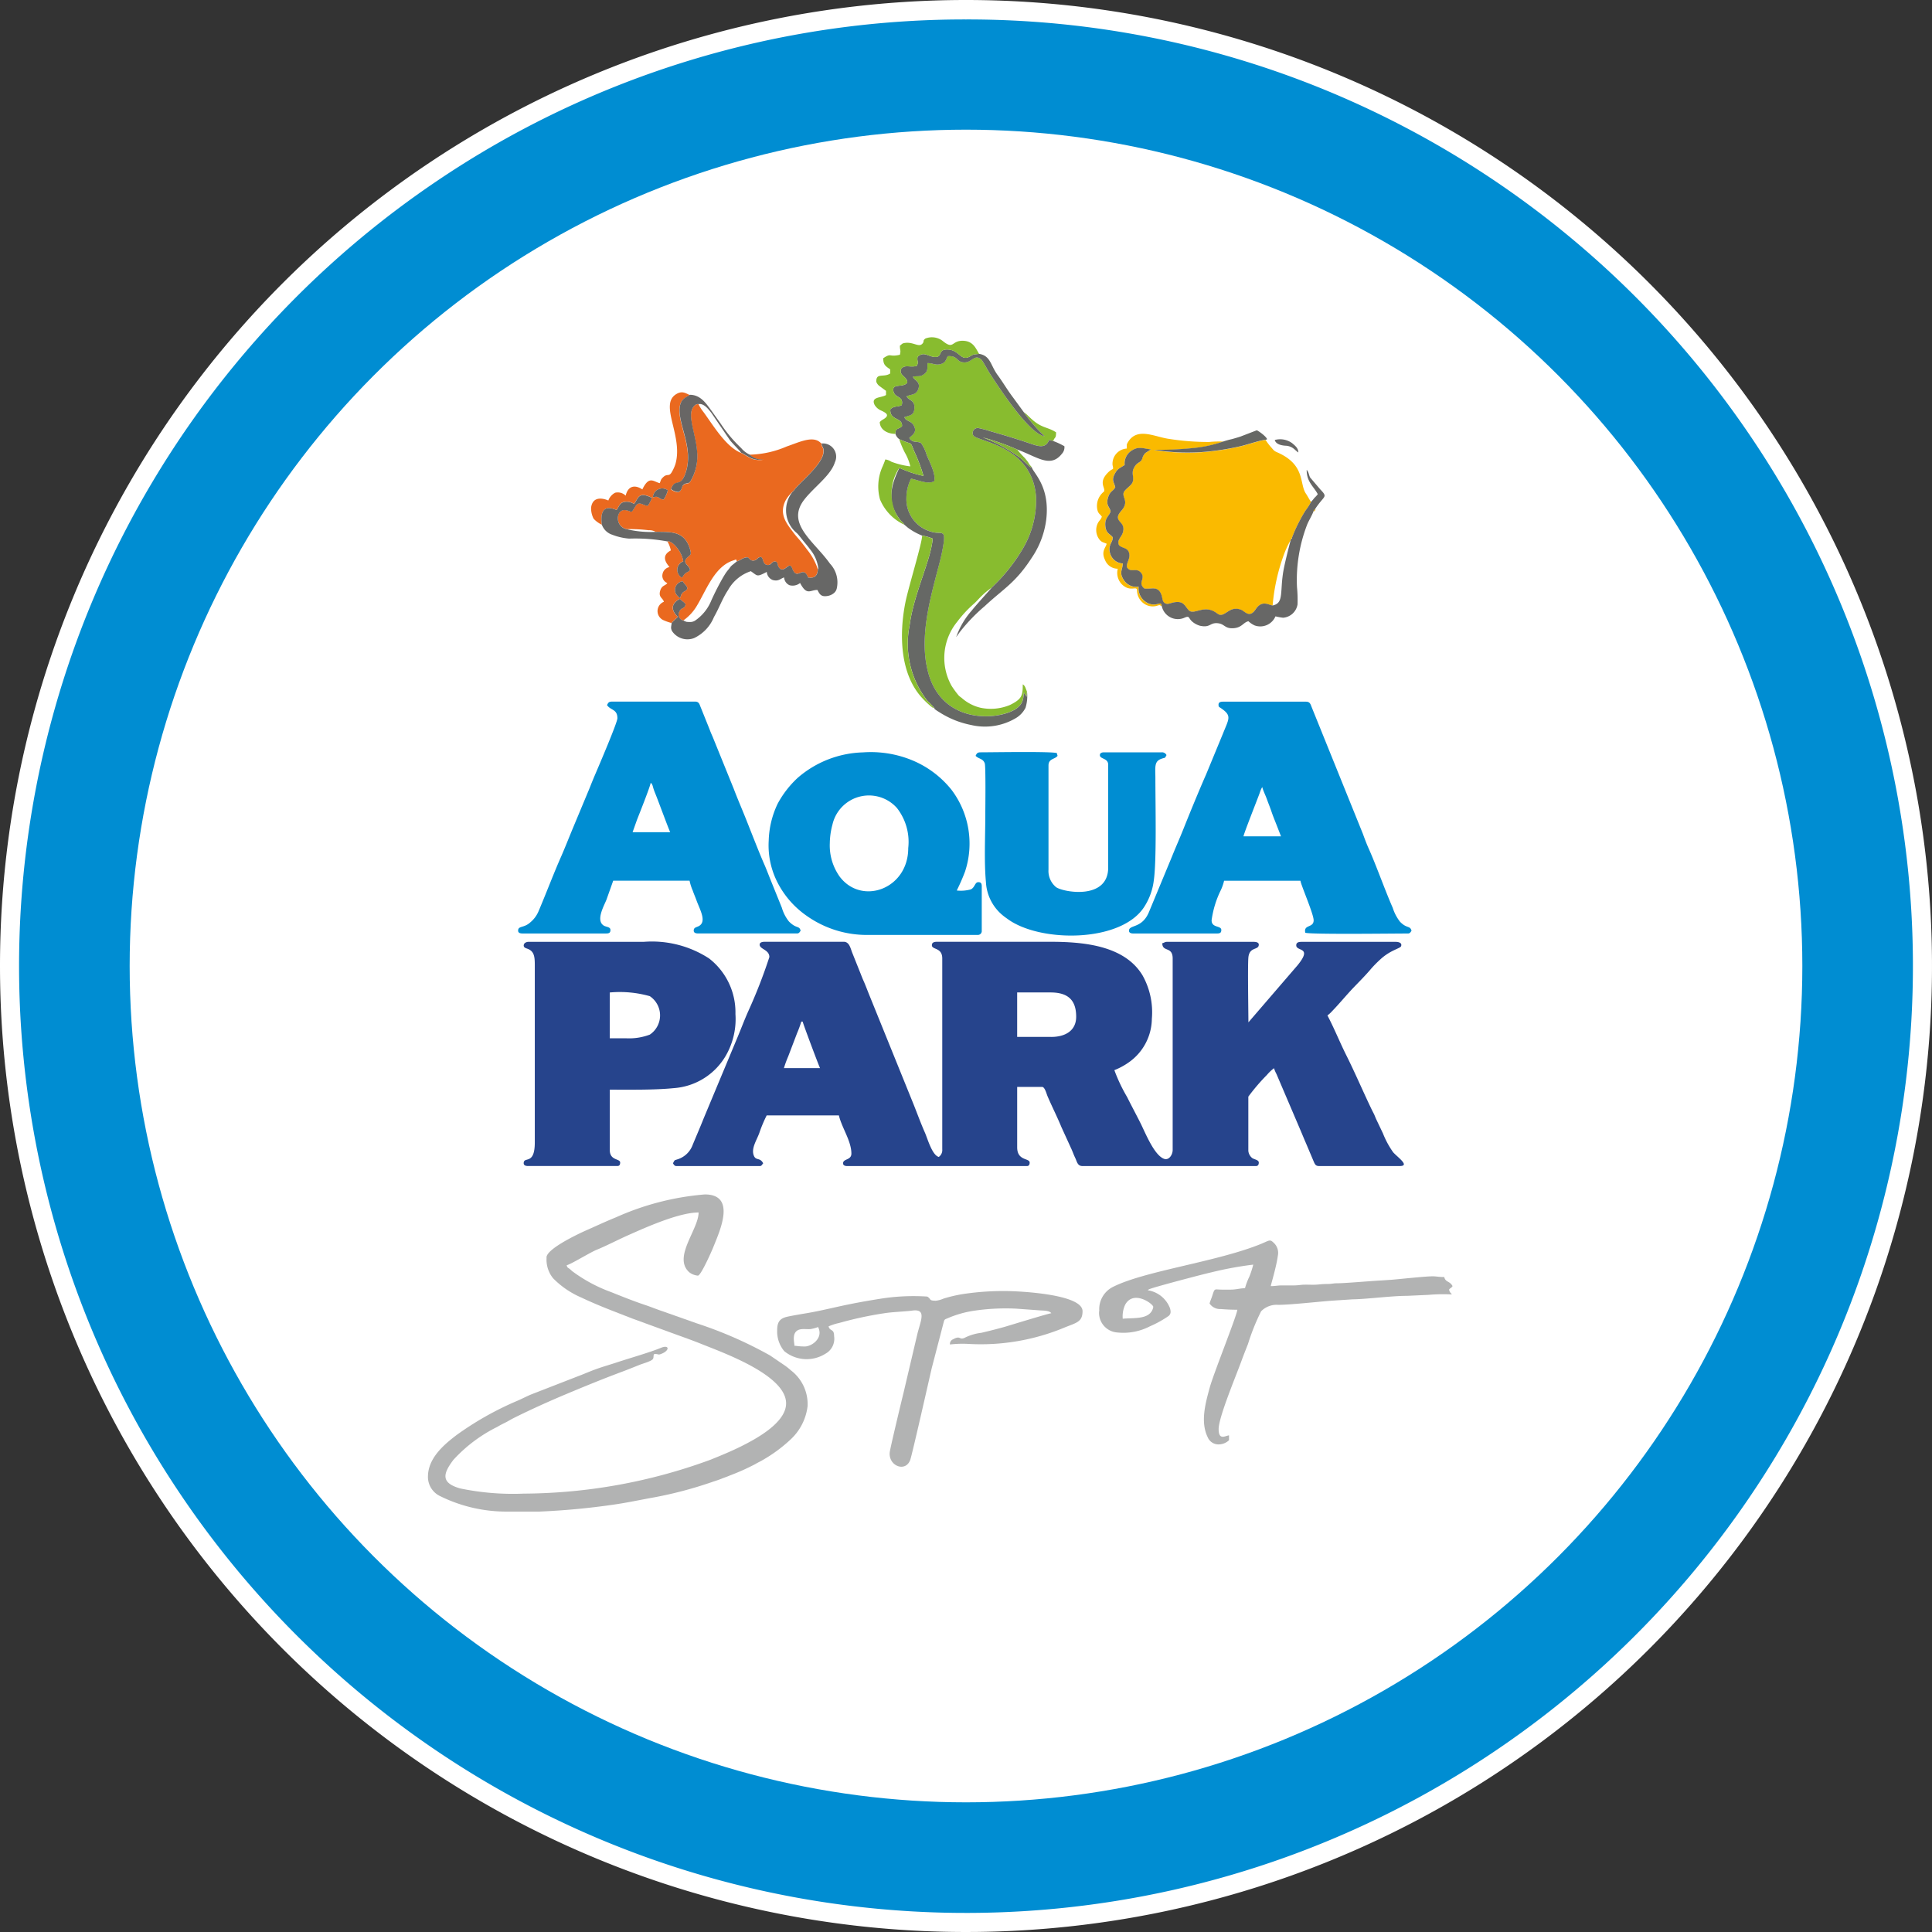 <svg id="Group_144" data-name="Group 144" xmlns="http://www.w3.org/2000/svg" width="149" height="149" viewBox="0 0 149 149">
  <rect x="0" y="0" width="149" height="149" fill="#333333" stroke="none"/>
  <g id="Group_2" data-name="Group 2" transform="translate(-95 11)">
    <g id="Path_90" data-name="Path 90" transform="translate(95 -11)">
      <path id="Path_136" data-name="Path 136" d="M74.5,148.25a73.393,73.393,0,0,1-41.234-12.6A73.967,73.967,0,0,1,6.545,103.207a73.652,73.652,0,0,1,6.8-69.941A73.967,73.967,0,0,1,45.793,6.545a73.651,73.651,0,0,1,69.941,6.8,73.976,73.976,0,0,1,26.721,32.448,73.648,73.648,0,0,1-6.8,69.941,73.975,73.975,0,0,1-32.448,26.721A73.3,73.3,0,0,1,74.5,148.25Z" fill="#008dd2"/>
      <path id="Path_137" data-name="Path 137" d="M74.5,1.5A72.652,72.652,0,0,0,33.686,13.966,73.217,73.217,0,0,0,7.236,46.086a72.9,72.9,0,0,0,6.73,69.228,73.21,73.21,0,0,0,32.119,26.45,72.906,72.906,0,0,0,69.228-6.73,73.21,73.21,0,0,0,26.45-32.12,72.9,72.9,0,0,0-6.73-69.228,73.218,73.218,0,0,0-32.12-26.45A72.538,72.538,0,0,0,74.5,1.5m0-1.5A74.5,74.5,0,1,1,0,74.5,74.5,74.5,0,0,1,74.5,0Z" fill="#fff"/>
    </g>
    <circle id="Ellipse_1" data-name="Ellipse 1" cx="64.5" cy="64.5" r="64.5" transform="translate(105 -1)" fill="#fff"/>
  </g>
  <g id="g4" transform="translate(-66.717 -135.619)">
    <path id="path6" d="M199.1,388.6h.107c.01.115,1.211,3.321,1.338,3.586h-2.784a8.254,8.254,0,0,1,.329-.9l.68-1.782A8.159,8.159,0,0,0,199.1,388.6Zm19.272,1.178h-2.623v-3.426h2.57c1.343,0,1.981.579,1.981,1.874,0,1.074-.84,1.556-1.923,1.556Zm-22.484-7.119c0,.37.75.382.75.964a40.138,40.138,0,0,1-1.638,4.2c-.31.7-.545,1.336-.844,2.047l-2.585,6.194c-.285.718-.555,1.336-.848,2.043a1.815,1.815,0,0,1-1.1,1.092c-.333.119-.263.033-.42.329.061.091.116.214.268.214h6.424c.151,0,.164-.1.268-.214-.25-.472-.546-.186-.714-.571-.245-.56.217-1.211.413-1.764a10.5,10.5,0,0,1,.569-1.358H202c.22.944.964,1.972.964,2.944,0,.521-.642.387-.642.749,0,.165.157.214.321.214H216.5c.163,0,.214-.127.214-.268,0-.364-.964-.113-.964-1.178v-4.657h1.927c.206,0,.335.528.413.711.346.81.75,1.6,1.078,2.4l.722,1.58c.131.272.207.515.338.786s.17.624.554.624H234.17c.163,0,.214-.127.214-.268,0-.21-.331-.23-.507-.349a.8.8,0,0,1-.3-.561v-4.175a15.431,15.431,0,0,1,1.432-1.672,3.428,3.428,0,0,1,.548-.522,2.523,2.523,0,0,0,.191.451l1.858,4.351c.147.342.268.648.414.978l.62,1.467c.087.187.145.3.4.3h6.21c.82,0-.143-.663-.5-1.057a6.844,6.844,0,0,1-.79-1.459l-.518-1.088c-.073-.156-.109-.272-.177-.411-.061-.123-.113-.216-.18-.355-.666-1.387-1.277-2.824-1.962-4.194-.5-1-.927-2.072-1.445-3.051a2.335,2.335,0,0,0,.362-.333c.5-.509,1.148-1.293,1.657-1.822.466-.484.94-.957,1.369-1.469a9.151,9.151,0,0,1,.693-.7c.792-.733,1.531-.832,1.6-1.02.09-.252-.177-.331-.433-.331H237.7c-.243,0-.428.04-.428.268,0,.5,1.29.081.1,1.54l-3.789,4.4c0-.784-.064-4.426,0-5.027.094-.828.8-.517.8-.968,0-.188-.238-.214-.428-.214h-6.638c-.194,0-.188.063-.375.107,0,.707.8.213.8,1.178V398.5c0,.362-.286.828-.674.68-.761-.29-1.441-2.019-1.807-2.75-.352-.7-.682-1.31-1.035-2.016a12.651,12.651,0,0,1-.981-2.07,5.241,5.241,0,0,0,1.11-.6,4.154,4.154,0,0,0,1.781-3.358,5.825,5.825,0,0,0-.718-3.351c-1.407-2.333-4.61-2.591-7.152-2.591H209.6c-.243,0-.428.04-.428.268,0,.363.8.15.8,1.017v14.72a.649.649,0,0,1-.268.589c-.517-.138-.868-1.419-1.069-1.875-.31-.7-.575-1.428-.858-2.14l-3.457-8.534c-.151-.378-.27-.7-.433-1.066-.086-.192-.139-.336-.217-.533l-.642-1.606c-.133-.335-.218-.841-.658-.841h-6.049c-.191,0-.428.026-.428.214Z" transform="translate(-70.586 -174.193)" fill="#26448c" fill-rule="evenodd"/>
    <path id="path8" d="M366.026,301.332c.064.273.247.627.355.93.126.354.239.615.361.977.107.319.236.631.354.93l.375.963H364.58c.017-.2,1.085-2.886,1.238-3.313.024-.067.049-.151.084-.238.024-.06.025-.062.049-.112.007-.015.03-.058.036-.071Zm-3.373-6.37c0,.194.029.181.16.268.89.6.65.807.192,1.957l-1.314,3.183c-.519,1.173-1.3,3.077-1.76,4.235-.287.717-.581,1.374-.864,2.08l-1.758,4.237c-.535,1.358-1.561,1-1.561,1.49,0,.164.157.214.321.214h6.478c.244,0,.321-.08.321-.268,0-.36-.749-.141-.749-.749a7.555,7.555,0,0,1,.716-2.335,3.688,3.688,0,0,0,.248-.716h5.889c.025.3,1.017,2.557,1.017,3.051,0,.61-.8.3-.642.964.581.135,6.8.054,7.923.054.151,0,.207-.123.268-.214-.111-.417-.378-.147-.9-.708a3.431,3.431,0,0,1-.549-1.057c-.585-1.323-1.27-3.267-1.854-4.57-.173-.387-.307-.752-.454-1.151l-3.945-9.759c-.088-.226-.133-.419-.437-.419h-6.424c-.164,0-.321.05-.321.214Z" transform="translate(-201.961 -105.015)" fill="#008dd2" fill-rule="evenodd"/>
    <path id="path10" d="M142.9,301.011c.139.1.151.26.207.435s.106.3.175.467c.187.462,1.011,2.7,1.117,2.9h-2.9l.337-.948c.163-.415,1.034-2.6,1.055-2.853Zm-3.373-6c.28.418.8.3.8,1.017,0,.327-1.4,3.6-1.7,4.3q-.232.543-.435,1.063l-1.323,3.173c-.3.722-.574,1.426-.878,2.12-.6,1.358-1.167,2.87-1.752,4.243a2.244,2.244,0,0,1-.645.854c-.483.434-.924.238-.924.629,0,.165.157.214.321.214h6.478c.244,0,.321-.08.321-.268,0-.25-.322-.22-.516-.341-.635-.4.025-1.523.211-2l.519-1.461h5.889a3.953,3.953,0,0,0,.247.77c.093.27.192.484.282.735.252.7.8,1.613.221,1.975-.206.128-.429.1-.429.374,0,.165.157.214.321.214h7.655c.151,0,.207-.123.268-.214-.11-.413-.316-.12-.9-.707a3.06,3.06,0,0,1-.547-1.059l-.925-2.287c-.159-.4-.3-.77-.465-1.141-.4-.914-1.006-2.486-1.4-3.47-.306-.763-.621-1.487-.925-2.287l-1.622-4c-.088-.2-.16-.358-.235-.568l-.691-1.718c-.09-.209-.116-.429-.427-.429H139.9c-.259.006-.288.108-.376.274Z" transform="translate(-25.995 -105.014)" fill="#008dd2" fill-rule="evenodd"/>
    <path id="path12" d="M142.622,389.888h-1.285v-3.533a8.49,8.49,0,0,1,3.089.284,1.785,1.785,0,0,1,0,2.965,4.521,4.521,0,0,1-1.8.284Zm-7.923-7.173c0,.19.167.217.314.275.513.2.543.638.543,1.277v13.65c0,1.807-.857,1.041-.857,1.606,0,.165.157.214.321.214h6.906c.174,0,.214-.127.214-.268,0-.318-.8-.131-.8-.963v-4.657c1.544,0,3.452.032,4.916-.116a5.049,5.049,0,0,0,4.068-2.57,5.652,5.652,0,0,0,.706-3.148A5.26,5.26,0,0,0,149,383.732a8.081,8.081,0,0,0-5.033-1.284h-8.887c-.183,0-.376.1-.376.268Z" transform="translate(-27.594 -174.193)" fill="#26448c" fill-rule="evenodd"/>
    <path id="path14" d="M348.862,210.144c-.05-.483-.432.2-1.216-.29a1.264,1.264,0,0,1-.571-1.192,1.131,1.131,0,0,1-1.127-.485c-.4-.6-.13-.761-.088-1.3a1.073,1.073,0,0,1-.958-.7c-.263-.725.214-.919.173-1.325-.238-.287-.511-.3-.566-.857-.062-.641.294-.763.4-1.124-.043-.368-.385-.437-.192-1.082.152-.509.391-.474.556-.791-.1-.417-.322-.532-.015-1.076.209-.37.365-.388.739-.637a1.179,1.179,0,0,1,.586-1.142c.512-.32.878-.123,1.439-.062l-.425.274a.911.911,0,0,0-.247.448c-.142.361-.4.206-.654.74-.217.451.1.75-.132,1.151-.135.231-.6.509-.654.747-.076.35.31.589.01,1.128-.148.266-.57.561-.41.907.124.268.5.4.36.971-.1.42-.5.6-.313,1.017.215.238.627.184.759.534.18.479-.187.753-.15,1.156.274.5.707,0,1.079.426.4.461-.278.773.266,1.225.517.094,1.027-.249,1.309.461.1.253.065.492.226.635.216.192.459.031.724-.02.782-.15.835.247,1.162.6.388.415,1.154-.45,2.079.168.21.14.329.282.636.124.366-.189.694-.57,1.33-.324.3.116.638.694,1.129-.05s1.016-.3,1.308-.282a15.034,15.034,0,0,1,.879-3.955,7.262,7.262,0,0,1,.513-1.093l.054-.107.04-.054a10.783,10.783,0,0,1,.661-1.442c.125-.242.247-.447.392-.676a4.4,4.4,0,0,0,.426-.666c-.15-.2-.261-.442-.4-.642-.5-.743-.045-2.144-2.034-3.1-.328-.159-.364-.124-.6-.42a4.3,4.3,0,0,1-.474-.616c-.427.029-1.408.373-1.938.494a19.464,19.464,0,0,1-2.082.365,16.062,16.062,0,0,1-4.61-.087,26.511,26.511,0,0,0,2.893-.122,10.118,10.118,0,0,0,2.481-.524,7.6,7.6,0,0,0-1.1.031,19.773,19.773,0,0,1-3.228-.26c-1.072-.187-2.338-.863-3.027.267-.123.2-.092.206-.092.5a1.172,1.172,0,0,0-1.1,1.265c.094.465.057.185-.333.567-.814.8-.181,1.187-.328,1.486a1.4,1.4,0,0,0-.484,1.5c.088.235.192.242.318.431-.061.23-.2.289-.306.5a1.2,1.2,0,0,0,.133,1.281c.174.212.313.2.547.31-.072.309-.449.589-.127,1.252a1.047,1.047,0,0,0,.984.675,1.26,1.26,0,0,0,.332,1.22c.616.58,1.061.119,1.154.394a1.251,1.251,0,0,0,.569,1.1,1.166,1.166,0,0,0,1.046.118c.172-.04.127-.029.281.064Z" transform="translate(-192.549 -27.797)" fill="#faba00" fill-rule="evenodd"/>
    <path id="path16" d="M228.894,320.264a5.807,5.807,0,0,1,.207-1.452,2.888,2.888,0,0,1,4.973-1.265,4.249,4.249,0,0,1,.869,3.092c0,3.163-3.6,4.448-5.293,2.188a4.144,4.144,0,0,1-.756-2.563Zm-4.711-.214a6.286,6.286,0,0,0,.749,3.373,7.011,7.011,0,0,0,2.141,2.409,8.031,8.031,0,0,0,4.872,1.5h8.4a.3.3,0,0,0,.268-.268v-3.479c0-.244-.08-.321-.268-.321-.264,0-.256.4-.57.554a2.823,2.823,0,0,1-1.09.088,15.6,15.6,0,0,0,.636-1.452,6.877,6.877,0,0,0-1.049-6.325,7.6,7.6,0,0,0-2.993-2.253,8.37,8.37,0,0,0-3.821-.622,8.007,8.007,0,0,0-5.045,1.968,7.654,7.654,0,0,0-1.541,1.992,7.036,7.036,0,0,0-.689,2.836Z" transform="translate(-98.181 -119.61)" fill="#008dd2" fill-rule="evenodd"/>
    <path id="path18" d="M283.155,194.39c-.123-.257-.113-.4-.318-.535,0,.9-.087,1.14-.98,1.589a3.844,3.844,0,0,1-2.273.218,3.335,3.335,0,0,1-1.475-.774,1.605,1.605,0,0,1-.21-.165,7.4,7.4,0,0,1-.545-.74,4.4,4.4,0,0,1,.435-4.963,9.1,9.1,0,0,1,1.26-1.363c.232-.2.413-.431.642-.643a4.992,4.992,0,0,1,.737-.6l.053-.053.054-.054.053-.054.054-.054.053-.054.053-.053.057-.054a13.392,13.392,0,0,0,2.084-2.728,7.342,7.342,0,0,0,.976-3.857c-.253-4.059-4.594-4.316-4.851-4.808a.389.389,0,0,1,.438-.549,7.332,7.332,0,0,1,.822.22c1.092.311,2.106.614,3.184.984.639.22,1.151.368,1.416-.3l.317.089c.105-.341.214-.148.214-.668-.475-.318-.85-.325-1.356-.624-.53-.313-.9-.807-1.129-.928a11.753,11.753,0,0,0,1.6,1.849c-1.161-.174-3.388-3.553-4.177-4.766-.229-.352-.585-1.032-.69-1.132-.512-.484-.722.178-1.265.2-.714.027-.483-.534-1.342-.478-.153.307-.167.489-.508.6-.432.14-.625-.072-1.05-.065-.027.42.057.583-.232.821-.322.266-.507.155-.9.221.08.286.629.379.423.955-.173.484-.526.394-.909.565.171.339.614.269.608.856s-.284.594-.777.749c.107.326.523.269.727.646.288.533-.119.723-.349.96.241.435.649.22.912.4a3.028,3.028,0,0,1,.429.908c.2.495.74,1.5.579,2.03-.492.267-1.238-.1-1.781-.2a3.293,3.293,0,0,0-.359,1.467,2.6,2.6,0,0,0,1.909,2.625c.827.276,1.2-.36.88,1.364-.084.446-.185.849-.3,1.291-.665,2.535-1.515,5.527-.819,8.167,1.132,4.3,5.88,3.675,6.939,2.72.344-.31.4-.54.457-1.148a.549.549,0,0,0,.061.129l.147.21.023-.428Z" transform="translate(-137.242 -5.459)" fill="#88bc2f" fill-rule="evenodd"/>
    <path id="path20" d="M108.871,479.582a2.268,2.268,0,0,0,.5,1.59,6.786,6.786,0,0,0,2.161,1.48c1.3.618,2.6,1.1,3.942,1.625l2.707.987c.876.326,1.769.629,2.654.986,1.718.692,6.508,2.4,6.508,4.573,0,1.486-2.282,2.723-3.48,3.319-.746.371-1.542.7-2.348,1.025a42.263,42.263,0,0,1-14.408,2.615,19.965,19.965,0,0,1-4.9-.4c-1.536-.434-1.307-1.159-.527-2.2a11.482,11.482,0,0,1,3.393-2.549c.21-.127.384-.213.628-.335s.418-.238.66-.358c1.313-.653,2.688-1.274,4.046-1.843,1.4-.587,2.818-1.167,4.244-1.7.471-.176.933-.362,1.423-.558.2-.08.9-.272,1-.443.09-.145-.009-.383.153-.383.331,0,.213.111.552-.034.6-.257.559-.709-.108-.433-.848.351-2.435.8-3.382,1.116-.445.148-.909.281-1.379.441-.451.153-.836.317-1.274.493l-3.893,1.513c-.427.171-.8.381-1.215.551a24.08,24.08,0,0,0-4.582,2.592c-.985.747-2.225,1.787-2.225,3.235a1.641,1.641,0,0,0,.966,1.5,11.516,11.516,0,0,0,5.234,1.18h2.415a56.065,56.065,0,0,0,5.635-.526c1.122-.157,2.1-.376,3.18-.567a31.065,31.065,0,0,0,4.486-1.188c.247-.083.458-.147.676-.234s.48-.175.695-.269a17.227,17.227,0,0,0,1.959-.878c.223-.133.409-.213.622-.342a11.344,11.344,0,0,0,2.145-1.6A4.178,4.178,0,0,0,129,491.037a3.274,3.274,0,0,0-1.3-2.771,4.46,4.46,0,0,0-.508-.4l-1.083-.737a31.637,31.637,0,0,0-5.658-2.479l-2.65-.937c-.451-.15-.9-.337-1.338-.482-.928-.31-1.743-.642-2.64-1a11.654,11.654,0,0,1-2.959-1.592c-.107-.091-.125-.116-.232-.2-.137-.1-.163-.085-.213-.269.342-.08,1.817-.992,2.294-1.185.715-.289,1.642-.769,2.381-1.1,1.424-.633,3.974-1.785,5.5-1.785,0,1.321-2.017,3.464-.711,4.618a1.275,1.275,0,0,0,.657.253c.232,0,1.062-1.877,1.2-2.225.476-1.2,1.8-4.038-.666-4.038a20.848,20.848,0,0,0-6.853,1.766c-.743.3-1.469.64-2.2.963-.269.12-.462.206-.731.34-.564.28-2.427,1.21-2.427,1.8Z" transform="translate(0 -246.972)" fill="#b2b3b3" fill-rule="evenodd"/>
    <path id="path22" d="M299.725,313.431c.242.255.564.193.707.578.085.229.043,3.514.043,3.918,0,1.7-.1,3.66.049,5.251a3.557,3.557,0,0,0,1.326,2.581c.149.121.211.159.369.273,2.523,1.823,8.771,1.814,10.527-.975a4.8,4.8,0,0,0,.716-1.961c.234-1.537.13-5.856.13-7.9,0-.873-.112-1.325.45-1.531.343-.125.252,0,.407-.289a.381.381,0,0,0-.375-.214h-4.443c-.164,0-.321.05-.321.214,0,.325.642.212.642.749v7.922c0,2.547-3.506,1.9-4.025,1.509a1.619,1.619,0,0,1-.579-1.348v-8.029c0-.553.508-.469.7-.749l-.06-.212c-.514-.136-4.982-.056-5.882-.056C299.842,313.163,299.813,313.265,299.725,313.431Z" transform="translate(-157.769 -119.522)" fill="#008dd2" fill-rule="evenodd"/>
    <path id="path24" d="M166.158,197.62c-.173-.183-.418-.325-.376-.74a.712.712,0,0,1,.59-.57c.137.259.473.438.31.657-.078.1-.212.111-.335.258-.106.126-.071.122-.138.284C166.168,197.611,166.211,197.547,166.158,197.62Zm-2.083-7.77a.725.725,0,0,1,1.154-.554,2.381,2.381,0,0,1-.314.707c-.415.011-.326-.329-.839-.153Zm-3.934,2.1c-.243-1.86,1.018-1.148,1.137-1.145.167-.214.206-.466.475-.584a1,1,0,0,1,.871.128c.355-.482.338-.987,1.385-.474a3.382,3.382,0,0,1-.324.611c-.319.012-.671-.418-.943.028-.418.688-.233.356-.82.307-.716-.06-.8,1.3.166,1.474a11.535,11.535,0,0,1,1.66.083.99.99,0,0,1,.535.12c1.289,0,2.269-.04,2.669,1.384.094.333.056.364-.15.532-.583.475.1.652.137,1.016-.149.2-.164.117-.355.267-.12.094-.117.133-.215.268l-.052.065a.686.686,0,0,1,.1-1.251c-.082-.772-.9-1.66-1.224-1.544a2.277,2.277,0,0,1,.268.7c-.876.464-.232,1.1-.107,1.285a.673.673,0,0,0-.535.542.6.6,0,0,0,.374.689c-.172.234-.437.158-.561.621-.129.484.214.527.293.824a.769.769,0,0,0,.009,1.436,3.673,3.673,0,0,0,.58.2,4.182,4.182,0,0,1,.489-.462c-.019-.034-.965-.813.153-1.4.011.007.026.008.03.026.02.081.387.263.4.411-.073.374-.341.2-.474.555a.463.463,0,0,0,.308.677,3.661,3.661,0,0,0,1.054-1.142c.717-1.2,1.3-2.843,2.586-3.409.138-.061.295-.1.429-.16a.4.4,0,0,1,.054.151c.3-.075.468-.322.857-.309.132.108.232.313.5.238s.249-.274.535-.262c.2.2.078.4.342.577.484.177.435-.377.835-.2.173.219,0,.289.3.545.423.2.684-.65.911-.041.382,1.025.816-.347,1.22.7.54.071.727-.174.752-.649a4.667,4.667,0,0,0-.809-1.484c-.179-.239-.329-.438-.513-.665s-.362-.408-.536-.642c-.5-.672-1.172-1.411-.633-2.492a2.658,2.658,0,0,1,.519-.659l.054-.053.06-.054c.281-.491,2.246-1.985,2.293-3,.017-.381-.157-.36-.151-.638l-.116-.1c-.6-.519-1.663.026-2.561.325a7.6,7.6,0,0,1-2.885.635,1.457,1.457,0,0,0,1.127.385c-.919.145-1.233-.283-1.782-.527-1.182-.477-2.192-2.217-2.9-3.169a3.11,3.11,0,0,1-.367-.583c-.275-.042-.488.285-.547.544-.164.722.335,1.935.425,3.029a3.792,3.792,0,0,1-.519,2.408c-.157.188-.165.082-.406.181-.352.145-.131.421-.5.633a1.087,1.087,0,0,1-.582-.227c.33-.941.736.017,1.158-1.352.477-1.55-.257-2.992-.454-4.223-.233-1.456.517-1.481.742-1.7-.342-.166-.588-.324-1.005-.087-1.407.8.541,3.234-.094,5.419a3.252,3.252,0,0,1-.306.658c-.218.328-.328.038-.655.362-.2.2-.14.217-.25.446-.5-.133-.824-.591-1.338.482-.585-.391-1.11-.269-1.285.482a.868.868,0,0,0-.812-.227,1.094,1.094,0,0,0-.526.6s-1.183-.57-1.329.549a1.773,1.773,0,0,0,.193.854,2.053,2.053,0,0,0,.636.463Z" transform="translate(-47.008 -15.866)" fill="#ea691f" fill-rule="evenodd"/>
    <path id="path26" d="M346.667,497.555a2.1,2.1,0,0,1,.194-1.09c.648-1.157,2.161-.044,2.161.18a.854.854,0,0,1-.282.521C348.29,497.576,347.416,497.493,346.667,497.555Zm-1.82-.589a1.513,1.513,0,0,0,1.4,1.651,4.435,4.435,0,0,0,2.51-.472,8.259,8.259,0,0,0,1.447-.8c.164-.144.191-.3.109-.593a2.19,2.19,0,0,0-1.718-1.39.372.372,0,0,1,.167-.1c.384-.165,4.268-1.183,4.718-1.277a27.128,27.128,0,0,1,3.252-.6,7.033,7.033,0,0,1-.3.926,5.219,5.219,0,0,0-.337.894c-.378,0-.689.11-1.123.108h-.645c-.626,0-.547-.162-.769.515-.065.2-.155.387-.194.555a.969.969,0,0,0,.857.427c.43.033.786.054,1.284.054-.038.462-1.84,4.937-2.13,6.006-.32,1.177-.738,2.637-.155,3.827a.9.9,0,0,0,.894.551,1.164,1.164,0,0,0,.749-.321v-.375c-.269.022-.8.424-.8-.482,0-.922,1.34-4.1,1.773-5.293.156-.43.32-.836.492-1.275a16.567,16.567,0,0,1,1.012-2.521,1.685,1.685,0,0,1,1.325-.495c.906,0,3.011-.235,4.074-.316l1.657-.109c1.014-.007,3.117-.278,4.175-.268l1.69-.077a12.647,12.647,0,0,1,1.789-.031c-.117-.175-.156-.124-.214-.375.121-.166.137-.072.268-.268-.217-.41-.545-.279-.642-.7-.356,0-.523-.038-.8-.055-.438-.026-2.656.217-3.268.266l-.854.056c-.664.032-2.751.215-3.321.213-.339,0-.444.059-.8.056-.371,0-.567.037-.857.053-.274.015-.581-.006-.859,0-.32,0-.479.058-.854.056h-.912c-.342,0-.48.055-.855.055.008-.1.435-1.487.547-2.347a1.052,1.052,0,0,0-.343-1.016c-.283-.276-.324-.144-1.022.136-3.437,1.376-8.862,2.044-11.335,3.28a1.919,1.919,0,0,0-1.07,1.874Z" transform="translate(-193.362 -260.235)" fill="#b2b3b3" fill-rule="evenodd"/>
    <path id="path28" d="M229.367,514.225c-.469,0-.608-.049-.8-.054,0-.265-.291-1.186.54-1.28.215-.024.471.01.69-.006a2.837,2.837,0,0,0,.59-.159C230.826,513.562,229.911,514.225,229.367,514.225Zm10.064-3.533c-.463,0-.335-.1-.542-.261-.06-.046,0-.017-.1-.057a16.224,16.224,0,0,0-3.667.181c-1,.16-1.9.321-2.848.525-.9.193-1.83.423-2.79.583-.453.075-.985.164-1.45.263-.646.138-.8.463-.8,1.068a2.36,2.36,0,0,0,.548,1.593,2.719,2.719,0,0,0,3.17.2,1.318,1.318,0,0,0,.673-1.362c0-.595-.319-.34-.428-.749a4.059,4.059,0,0,1,.809-.261,28.491,28.491,0,0,1,3.617-.772c.547-.079,1.589-.122,2.012-.183,1.173-.17.65.794.4,1.848l-1.07,4.55c-.141.563-1.014,4.207-1.049,4.523-.113,1.046,1.2,1.579,1.575.607.143-.37,1.526-6.507,1.668-7.11l.907-3.483c.065-.255.071-.248.3-.34a8.124,8.124,0,0,1,1.946-.57,16.638,16.638,0,0,1,3.365-.176l1.9.138c.311.013.666.026.8.214-.233.019-3.228.944-3.564,1.04-.612.175-1.21.323-1.832.47a3.876,3.876,0,0,0-1.319.4c-.4.161-.279-.219-.863.1a.381.381,0,0,0-.239.4,8.282,8.282,0,0,1,1.384-.046,16.793,16.793,0,0,0,7.51-1.285c.878-.351,1.331-.42,1.331-1.239,0-1.322-4.928-1.552-6-1.552a21.044,21.044,0,0,0-2.868.183,10.893,10.893,0,0,0-1.85.4,2.021,2.021,0,0,1-.635.168Z" transform="translate(-100.58 -274.763)" fill="#b2b3b3" fill-rule="evenodd"/>
    <path id="path30" d="M268.968,172.625a.773.773,0,0,0,.3.416c.833.384.839.238.969.487l.186.456a13.055,13.055,0,0,1,.714,1.893,8.4,8.4,0,0,1-1.862-.624c-.542,1.135-.952,2.328-.246,3.554a4.4,4.4,0,0,0,.3.448c.136.18.228.2.328.383l.282.237a4.867,4.867,0,0,0,1.094.606,3.339,3.339,0,0,1,.812.228c-.119,1.621-1.46,4.25-1.778,6.683a7.147,7.147,0,0,0,1.388,5.849,5.235,5.235,0,0,1,.508.529c.069.161-.008.051.138.163.061.047.152.1.228.148a7.214,7.214,0,0,0,1.428.713,7.571,7.571,0,0,0,1.091.3,4.649,4.649,0,0,0,3.467-.575,1.948,1.948,0,0,0,.687-.758,3.018,3.018,0,0,0,.112-1.277l-.023.428-.147-.21a.553.553,0,0,1-.061-.129c-.056.608-.112.838-.457,1.148-1.059.955-5.807,1.576-6.939-2.72-.7-2.641.154-5.632.819-8.167.116-.443.217-.846.3-1.291.325-1.724-.053-1.088-.88-1.364a2.6,2.6,0,0,1-1.909-2.625,3.293,3.293,0,0,1,.359-1.467c.543.1,1.289.469,1.781.2.16-.534-.378-1.535-.579-2.03a3.028,3.028,0,0,0-.429-.908c-.263-.183-.671.031-.912-.4.23-.238.637-.427.349-.96-.2-.377-.62-.319-.727-.646.493-.155.77-.158.777-.749s-.437-.517-.608-.856c.383-.172.736-.081.909-.565.206-.576-.343-.669-.423-.955.4-.066.583.046.9-.221.288-.238.2-.4.231-.821.424-.007.618.2,1.05.065.341-.11.355-.292.508-.6.859-.056.629.505,1.342.478.543-.021.753-.682,1.265-.2.105.1.461.78.69,1.132.79,1.212,3.016,4.591,4.177,4.766a11.757,11.757,0,0,1-1.6-1.849l-.827-1.132c-.455-.6-.794-1.192-1.2-1.743-.549-.744-.533-1.486-1.43-1.632-.461.067-.334-.018-.679.186-.743.439-.8-.476-1.73-.52-.839-.04-.34.65-1.068.568-.49-.055-.8-.444-1.265,0-.068.4.12.342-.064.691-.491.159-.947-.146-1.209.255-.178.5.472.561.481,1.023-.269.449-1.2.028-1.074.668.112.58.807.346.647,1.08-.362.181-.581.026-.883.332-.048.894.963.593.9,1.3-.288.269-.512.1-.507.578Z" transform="translate(-133.196 -3.553)" fill="#666865" fill-rule="evenodd"/>
    <path id="path32" d="M351.422,214.25a1.267,1.267,0,0,0,1.724.924c.47-.208.291.017.666.318a1.6,1.6,0,0,0,.566.291c.783.169.75-.239,1.322-.2.594.037.557.445,1.279.386.633-.052.73-.444,1.127-.536a1.9,1.9,0,0,0,.48.323,1.274,1.274,0,0,0,1.608-.7,4.681,4.681,0,0,0,.587.107,1.225,1.225,0,0,0,1.115-1.028,9.961,9.961,0,0,0-.042-1.327,11.87,11.87,0,0,1,.8-4.871c.145-.324.344-.643.468-.964a.3.3,0,0,1,.059-.118c0-.008.025-.011.029-.031s.021-.019.032-.028c.7-1.086,1.027-.882.415-1.523l-.789-.924c-.079-.141-.087-.3-.179-.463a.364.364,0,0,0-.089-.125c0,.94.532,1.261.857,1.873a1.867,1.867,0,0,1-.255.281,3.9,3.9,0,0,1-.26.308,4.39,4.39,0,0,1-.426.666c-.145.229-.267.434-.392.676a10.776,10.776,0,0,0-.661,1.442c.018.071.032.054-.04.054l-.054.107s-.5,1.877-.6,2.607c-.216,1.5.047,2.263-.787,2.442-.292-.021-.821-.457-1.308.282s-.829.166-1.129.05c-.635-.246-.964.135-1.33.324-.307.158-.427.016-.636-.124-.925-.618-1.691.247-2.079-.168-.327-.35-.38-.747-1.162-.6-.265.051-.508.212-.724.02-.161-.143-.125-.382-.226-.635-.282-.71-.792-.367-1.309-.461-.544-.452.138-.764-.266-1.225-.372-.426-.8.071-1.079-.426-.037-.4.33-.677.15-1.156-.132-.35-.544-.3-.759-.534-.184-.417.211-.6.313-1.017.14-.573-.236-.7-.36-.971-.16-.347.262-.642.41-.907.3-.539-.086-.778-.01-1.128.051-.237.519-.516.654-.747.234-.4-.085-.7.132-1.151.257-.534.513-.38.654-.74a.911.911,0,0,1,.247-.448l.424-.274c-.561-.061-.927-.258-1.439.062a1.179,1.179,0,0,0-.586,1.143c-.375.249-.531.267-.739.637-.306.543-.083.659.015,1.076-.165.318-.4.282-.556.791-.193.645.149.715.192,1.082-.109.36-.465.483-.4,1.124.054.559.327.57.566.857.042.406-.436.6-.173,1.325a1.073,1.073,0,0,0,.958.7c-.042.543-.307.708.088,1.3a1.131,1.131,0,0,0,1.127.485,1.264,1.264,0,0,0,.571,1.192C350.99,214.445,351.372,213.767,351.422,214.25Z" transform="translate(-195.11 -31.903)" fill="#676766" fill-rule="evenodd"/>
    <path id="path34" d="M197.967,204.1l-.06.054-.054.054a2.278,2.278,0,0,0,.361,3.172c.191.2.331.4.508.617s.33.387.5.624a2.836,2.836,0,0,1,.63,1.435c-.011.127.04,0-.027.095-.024.474-.211.72-.752.649-.4-1.046-.838.326-1.22-.7-.226-.608-.488.239-.911.041-.3-.257-.127-.326-.3-.546-.4-.176-.351.378-.835.2-.264-.175-.144-.372-.342-.577-.286-.012-.276.191-.535.262s-.372-.13-.5-.238c-.388-.013-.553.235-.857.309l-.3.245a.99.99,0,0,0-.259.276c-.092.12-.153.184-.238.3-.1.138-.137.211-.231.358a20.648,20.648,0,0,0-.942,1.842,3.441,3.441,0,0,1-1.242,1.542.7.7,0,0,1-.428.112,1.726,1.726,0,0,1-.257-.016l-.225-.1a.463.463,0,0,1-.308-.677c.133-.356.4-.181.474-.555-.016-.148-.383-.329-.4-.411,0-.017-.019-.019-.03-.026-1.118.587-.172,1.365-.153,1.4a4.177,4.177,0,0,0-.489.462c-.02.278-.1.362.035.627a1.427,1.427,0,0,0,1.7.535,3.08,3.08,0,0,0,1.532-1.626c.392-.676.652-1.429,1.084-2.075a3.128,3.128,0,0,1,1.756-1.456c.536.359.429.478,1.231.054a.725.725,0,0,0,.449.622c.468.139.623-.123.889-.194a.7.7,0,0,0,.418.6.912.912,0,0,0,.813-.172c.532,1.006.766.535,1.338.535.159.3.262.558.782.465a1.009,1.009,0,0,0,.453-.193.656.656,0,0,0,.265-.431,2.106,2.106,0,0,0-.537-1.875c-1.22-1.722-3.419-3.067-1.982-4.926.757-.979,2.047-1.857,2.364-2.882a1.019,1.019,0,0,0-1.018-1.453c-.006.278.169.257.151.638C200.213,202.113,198.248,203.607,197.967,204.1Z" transform="translate(-70.031 -30.637)" fill="#676766" fill-rule="evenodd"/>
    <path id="path36" d="M295.736,206.789l-.057.053-.053.054-.053.054-.054.054-.054.054-.054.053-.053.054c-.053.078-1.2,1.33-1.522,1.743a6.125,6.125,0,0,0-1.208,2.057l.268-.374a13.516,13.516,0,0,1,1.941-2.021c1.489-1.384,2.367-1.782,3.637-3.75a6.727,6.727,0,0,0,1.1-2.91c.312-2.608-1.033-3.629-1.119-4.059h-.073c-.108-.022.027.029-.066-.019l-.69-.648a11.838,11.838,0,0,0-2.952-1.623,18.32,18.32,0,0,1,2.662.934c1.548.561,2.562,1.471,3.459.315a.726.726,0,0,0,.181-.568,5.782,5.782,0,0,0-.857-.4l-.317-.089c-.266.666-.778.517-1.416.3-1.078-.371-2.092-.673-3.184-.984a7.33,7.33,0,0,0-.822-.22.389.389,0,0,0-.438.549c.257.492,4.6.749,4.851,4.808a7.341,7.341,0,0,1-.976,3.857,13.4,13.4,0,0,1-2.084,2.728Z" transform="translate(-152.17 -26.209)" fill="#676766" fill-rule="evenodd"/>
    <path id="path38" d="M264.2,169.072c0-.477.22-.309.507-.578.062-.71-.949-.409-.9-1.3.3-.306.522-.151.883-.332.16-.734-.535-.5-.647-1.08-.124-.64.8-.219,1.074-.668-.009-.462-.659-.526-.481-1.023.262-.4.718-.1,1.209-.255.184-.349,0-.293.064-.691.461-.445.775-.057,1.265,0,.728.082.229-.609,1.068-.568.925.044.988.96,1.73.52.344-.2.218-.119.679-.186-.251-.422-.454-.988-1.23-1.011-.932-.028-.693.74-1.6-.005a1.358,1.358,0,0,0-1.31-.167c-.237.183-.064.193-.213.376-.285.351-.692-.136-1.374-.036-.233.034-.219.1-.379.211,0,.4.088.318,0,.7-.889.207-.618-.179-1.285.268,0,.475.135.589.535.856v.321c-.476.319-1.039-.045-1.069.539-.007.132-.006.083.03.173a.718.718,0,0,0,.193.241l.525.385v.321c-.346.231-1.2.117-.877.766a1.065,1.065,0,0,0,.488.426c.413.19.712.371.178.684a.984.984,0,0,0-.271.211c.013.587.59.91,1.2.91Z" transform="translate(-128.426)" fill="#88bc2f" fill-rule="evenodd"/>
    <path id="path40" d="M163.127,221.562a1.264,1.264,0,0,0,.8.773,4.591,4.591,0,0,0,1.311.3,13.581,13.581,0,0,1,2.942.217c.327-.116,1.142.772,1.224,1.544a.686.686,0,0,0-.1,1.251l.052-.065c.1-.134.1-.173.215-.268.19-.15.205-.063.355-.267-.035-.363-.72-.54-.137-1.016.206-.168.244-.2.15-.532-.4-1.424-1.379-1.386-2.669-1.384a7.87,7.87,0,0,1-2.195-.2c-.962-.172-.882-1.534-.166-1.474.587.049.4.381.82-.307.271-.446.623-.016.943-.028a3.381,3.381,0,0,0,.324-.611c-1.046-.513-1.03-.008-1.384.474a1,1,0,0,0-.871-.128c-.269.118-.309.37-.475.584C164.145,220.414,162.883,219.7,163.127,221.562Z" transform="translate(-49.994 -45.477)" fill="#676766" fill-rule="evenodd"/>
    <path id="path42" d="M275.33,247.4a5.231,5.231,0,0,0-.508-.529,7.148,7.148,0,0,1-1.388-5.849c.318-2.433,1.659-5.062,1.778-6.683a3.339,3.339,0,0,0-.812-.228c0,.567-1.062,4-1.29,5.147-.483,2.424-.439,5.5,1.3,7.38a7.224,7.224,0,0,0,.687.65C275.274,247.4,275.122,247.348,275.33,247.4Z" transform="translate(-136.567 -57.179)" fill="#88bc2f" fill-rule="evenodd"/>
    <path id="path44" d="M190.606,183.426c.422-.071.773.409,1,.7l1.43,2.1c.258.317.757.793.84.946.549.244.863.672,1.782.527a1.457,1.457,0,0,1-1.127-.385,1.862,1.862,0,0,1-.642-.5,10.487,10.487,0,0,1-1.587-1.892l-.713-1c-.4-.536-.823-1.216-1.666-1.216-.225.223-.975.248-.742,1.7.2,1.231.931,2.674.454,4.223-.422,1.369-.828.411-1.158,1.352a1.087,1.087,0,0,0,.582.227c.373-.212.153-.489.5-.633.242-.1.25.007.406-.181a3.792,3.792,0,0,0,.519-2.408c-.09-1.094-.589-2.308-.425-3.029C190.118,183.711,190.331,183.383,190.606,183.426Z" transform="translate(-70.011 -16.641)" fill="#686665" fill-rule="evenodd"/>
    <path id="path46" d="M266.173,205.477c-.1-.185-.192-.2-.328-.383a4.4,4.4,0,0,1-.3-.448,3.605,3.605,0,0,1,.246-3.554,8.4,8.4,0,0,0,1.861.624,13.044,13.044,0,0,0-.714-1.893l-.186-.456c-.13-.249-.136-.1-.969-.486a7.117,7.117,0,0,0,.429,1.028,3.968,3.968,0,0,1,.428,1.071,6.139,6.139,0,0,1-1.462-.358,1.151,1.151,0,0,0-.466-.177,6.858,6.858,0,0,1-.26.65,3.759,3.759,0,0,0-.15,2.437,3.715,3.715,0,0,0,1.871,1.945Z" transform="translate(-129.716 -29.393)" fill="#88bc2f" fill-rule="evenodd"/>
    <path id="path48" d="M370.194,196.5a10.118,10.118,0,0,1-2.481.524,26.5,26.5,0,0,1-2.893.122,16.063,16.063,0,0,0,4.61.087,19.467,19.467,0,0,0,2.082-.365c.531-.122,1.512-.465,1.938-.494l.106-.039c-.062-.231-.731-.691-.8-.692l-1.237.476c-.221.075-.418.128-.66.2A6.21,6.21,0,0,0,370.194,196.5Z" transform="translate(-209.117 -26.838)" fill="#666865" fill-rule="evenodd"/>
    <path id="path50" d="M306.114,200.535a1.6,1.6,0,0,1-.274-.365c-.1-.145-.159-.2-.257-.331a6.218,6.218,0,0,1-.589-.656,18.32,18.32,0,0,0-2.662-.934,11.839,11.839,0,0,1,2.952,1.623l.69.648c.094.048-.041,0,.066.019Z" transform="translate(-159.826 -28.894)" fill="#84b435" fill-rule="evenodd"/>
    <path id="path52" d="M190.315,252.066c.052-.073.009-.008.052-.11.067-.162.032-.158.138-.284.123-.147.257-.153.335-.258.163-.219-.173-.4-.31-.657a.712.712,0,0,0-.59.57C189.9,251.741,190.142,251.883,190.315,252.066Z" transform="translate(-71.165 -70.313)" fill="#686665" fill-rule="evenodd"/>
    <path id="path54" d="M181.874,217.576c.514-.176.427.165.84.153a2.38,2.38,0,0,0,.313-.708.725.725,0,0,0-1.153.555Z" transform="translate(-64.807 -43.593)" fill="#686665" fill-rule="evenodd"/>
    <path id="path56" d="M408.982,199.011c.122.456.871.436.944.448.482.081.581.318.876.515-.008-.35-.263-.53-.467-.71a1.566,1.566,0,0,0-1.353-.253Z" transform="translate(-243.953 -29.458)" fill="#676766" fill-rule="evenodd"/>
    <path id="path58" d="M423.116,224.637c.066-.032.065-.009.109-.068.1-.13.053-.016.011-.109-.01.01-.028.009-.032.028s-.024.023-.029.031a.3.3,0,0,0-.059.118Z" transform="translate(-255.102 -49.57)" fill="#e2ac11" fill-rule="evenodd"/>
    <path id="path60" d="M420.533,209.66l-.029-.115Z" transform="translate(-253.041 -37.805)" fill="#6c6c6b" fill-rule="evenodd"/>
  </g>
</svg>

